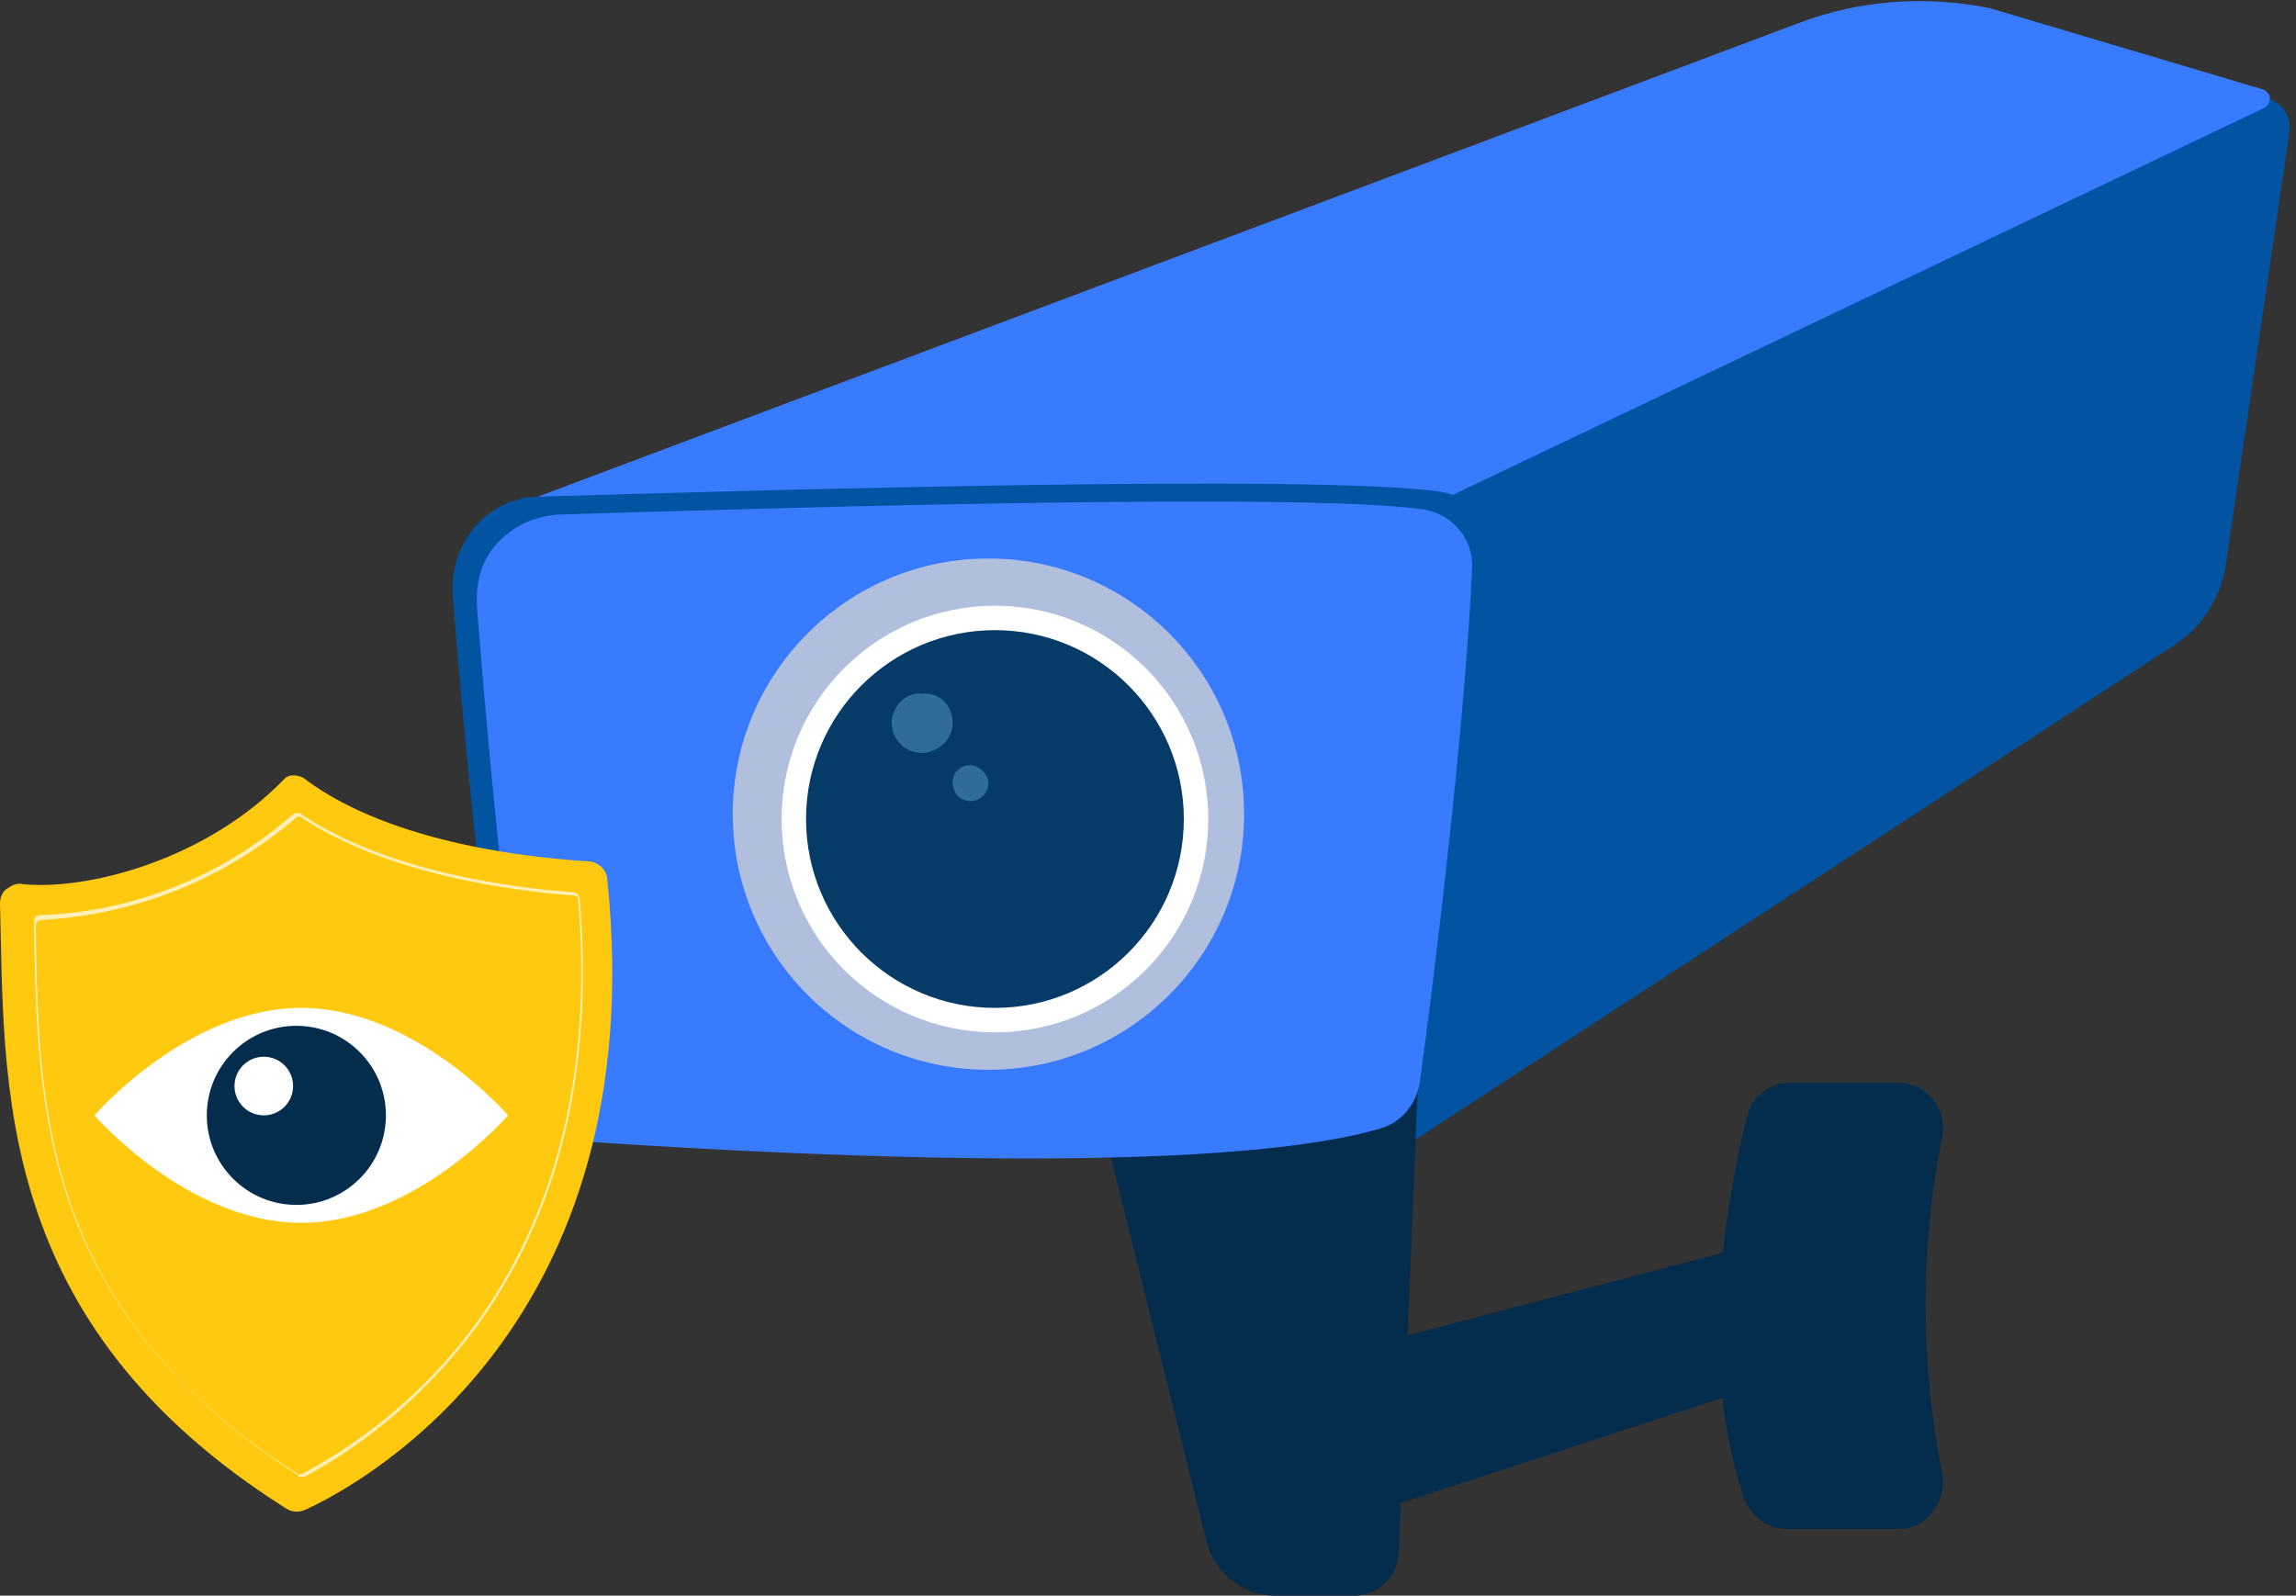 <?xml version="1.0" encoding="utf-8"?>
<!-- Generator: Adobe Illustrator 24.0.2, SVG Export Plug-In . SVG Version: 6.00 Build 0)  -->
<svg version="1.1" id="Capa_1" xmlns="http://www.w3.org/2000/svg" xmlns:xlink="http://www.w3.org/1999/xlink" x="0px" y="0px"
	 viewBox="0 0 141 98" style="enable-background:new 0 0 141 98;" xml:space="preserve">
<rect x="0" y="0" width="141" height="98" fill="#333333" stroke="none"/>
<style type="text/css">
	.st0{fill:#042C4D;}
	.st1{fill:#0253A2;}
	.st2{fill:#387BFF;}
	.st3{fill:#B0BFDE;}
	.st4{fill:#FFFFFF;}
	.st5{fill:#053B66;}
	.st6{opacity:0.33;fill:#8DCFFF;enable-background:new    ;}
	.st7{fill:#FFC910;}
	.st8{opacity:0.7;fill:#FFFFFF;enable-background:new    ;}
</style>
<g>
	<g>
		<g transform="translate(-841 -569) translate(841 569.003)">
			<path class="st0" d="M116.6,93.9h-6.9c-1.2,0-2.2-0.8-2.6-1.9c-2.3-6.9-1.9-14.9,0.2-23.5c0.3-1.2,1.4-2,2.6-2h6.7
				c0.8,0,1.6,0.4,2.1,1c0.5,0.6,0.7,1.4,0.6,2.2c-1.4,6.9-1.4,14,0,20.9c0.1,0.8-0.1,1.6-0.6,2.2C118.2,93.6,117.4,93.9,116.6,93.9
				L116.6,93.9z"/>
			<path class="st1" d="M86.9,70l0.9-39.9l50-24c0.6-0.3,1.4-0.2,2,0.2c0.6,0.4,0.9,1.1,0.8,1.8l-3.9,26.5c-0.3,2.1-1.5,4-3.3,5.1
				L86.9,70L86.9,70z"/>
			<path class="st2" d="M30.1,31.6l80.4-30.2c3.7-1.4,7.8-1.7,11.7-0.9l16.8,5c0.2,0.1,0.4,0.3,0.4,0.5c0,0.2-0.1,0.5-0.3,0.6
				L89.2,30.4L30.1,31.6L30.1,31.6z"/>
			<path class="st1" d="M27.8,36.5c0.6,7.8,1.9,21.6,3.5,30.4c0.3,1.6,1.6,2.8,3.2,2.9c9.3,0.7,39.7,2.5,51.1-0.9
				c1.3-0.4,2.3-1.6,2.5-3c0.8-5.8,2.9-22.4,3.4-32c0.1-1.8-1.2-3.4-3-3.7c-7.6-1.1-41.7-0.1-55.4,0.3c-1.5,0-2.9,0.7-3.9,1.8
				C28.2,33.5,27.7,35,27.8,36.5L27.8,36.5z"/>
			<path class="st0" d="M68.1,70.6l6,24.1c0.5,1.9,2.2,3.3,4.2,3.3h4.9c1.4,0,2.6-1.1,2.7-2.6L87.3,61C87.3,61,68.1,70.6,68.1,70.6z
				"/>
			<path class="st2" d="M29.3,37.4c0.6,7.6,1.8,21.3,3.4,29.9c0.3,1.6,1.5,2.7,3.1,2.8c8.9,0.6,38.1,2.4,49-0.8
				c1.3-0.4,2.2-1.5,2.4-2.9c0.8-5.7,2.8-22,3.2-31.5c0.1-1.8-1.2-3.3-2.9-3.6c-7.3-1.1-40-0.1-53.2,0.3c-1.5,0.1-2.8,0.7-3.8,1.8
				S29.2,35.9,29.3,37.4L29.3,37.4z"/>
			<circle class="st3" cx="60.7" cy="50" r="15.7"/>
			<circle class="st4" cx="61.1" cy="50.3" r="13.1"/>
			<circle class="st5" cx="61.1" cy="50.3" r="11.6"/>
			<path class="st6" d="M58.5,44.4c0,0.8-0.5,1.4-1.2,1.7c-0.7,0.3-1.5,0.1-2-0.4c-0.5-0.5-0.7-1.3-0.4-2c0.3-0.7,1-1.2,1.7-1.1
				C57.7,42.5,58.5,43.3,58.5,44.4L58.5,44.4z M59.6,49.2c-0.5,0-0.9-0.3-1-0.7c-0.2-0.4-0.1-0.9,0.2-1.2c0.3-0.3,0.8-0.4,1.2-0.2
				c0.4,0.2,0.7,0.6,0.7,1C60.7,48.7,60.2,49.2,59.6,49.2L59.6,49.2z"/>
			<path class="st0" d="M78.7,94.7L114.5,83l0.2-8.4L73.9,85.3l2.7,8.2C76.9,94.3,77.8,94.8,78.7,94.7z"/>
			<path class="st7" d="M0.4,54.6c0.3-0.2,0.6-0.4,1-0.3c4,0.4,11.3-1.5,16.1-6.5c0.3-0.3,1-0.2,1.3,0.1c5.4,4,14.2,4.8,17.3,5
				c0.6,0,1.2,0.5,1.2,1.2c2.8,27.1-14.8,36.9-18.5,38.6c-0.4,0.2-0.9,0.2-1.3-0.1C-0.5,81.2,0.3,66.5,0,55.5
				C0,55.2,0.1,54.8,0.4,54.6z"/>
			<path class="st8" d="M18.5,90.7c-0.1,0-0.2,0-0.2-0.1c-7-4.5-11.5-9.8-13.9-16.3c-2.1-5.8-2.2-11.7-2.3-17v-0.7
				c0-0.1,0-0.2,0.1-0.3c0.1-0.1,0.2-0.1,0.3-0.1C8.2,56,13.7,53.8,18,50c0.2-0.1,0.4-0.1,0.5,0c5.2,3.5,12.7,4.5,16.7,4.8
				c0.2,0,0.4,0.2,0.4,0.4c0.9,10.6-1.3,19.5-6.5,26.5c-2.8,3.7-6.3,6.8-10.4,9C18.6,90.7,18.5,90.7,18.5,90.7z M18.6,90.5
				L18.6,90.5L18.6,90.5c4.1-2.2,7.6-5.2,10.4-8.9c5.2-7,7.4-15.9,6.5-26.4c0-0.1-0.1-0.2-0.2-0.2c-4-0.3-11.5-1.3-16.8-4.8
				c-0.1-0.1-0.2-0.1-0.3,0c-4.4,3.8-9.9,6-15.7,6.3c-0.1,0-0.1,0-0.2,0.1c0,0-0.1,0.1-0.1,0.2v0.7c0.1,5.2,0.2,11.1,2.3,16.9
				c2.4,6.5,6.9,11.8,13.9,16.2C18.4,90.5,18.5,90.5,18.6,90.5z"/>
			<path class="st4" d="M5.8,68.5c0,0,5.7,6.6,12.7,6.6s12.7-6.6,12.7-6.6s-5.7-6.6-12.7-6.6S5.8,68.5,5.8,68.5z"/>
			<circle class="st0" cx="18.2" cy="68.5" r="5.5"/>
			<circle class="st4" cx="16.2" cy="66.7" r="1.8"/>
		</g>
	</g>
</g>
</svg>
